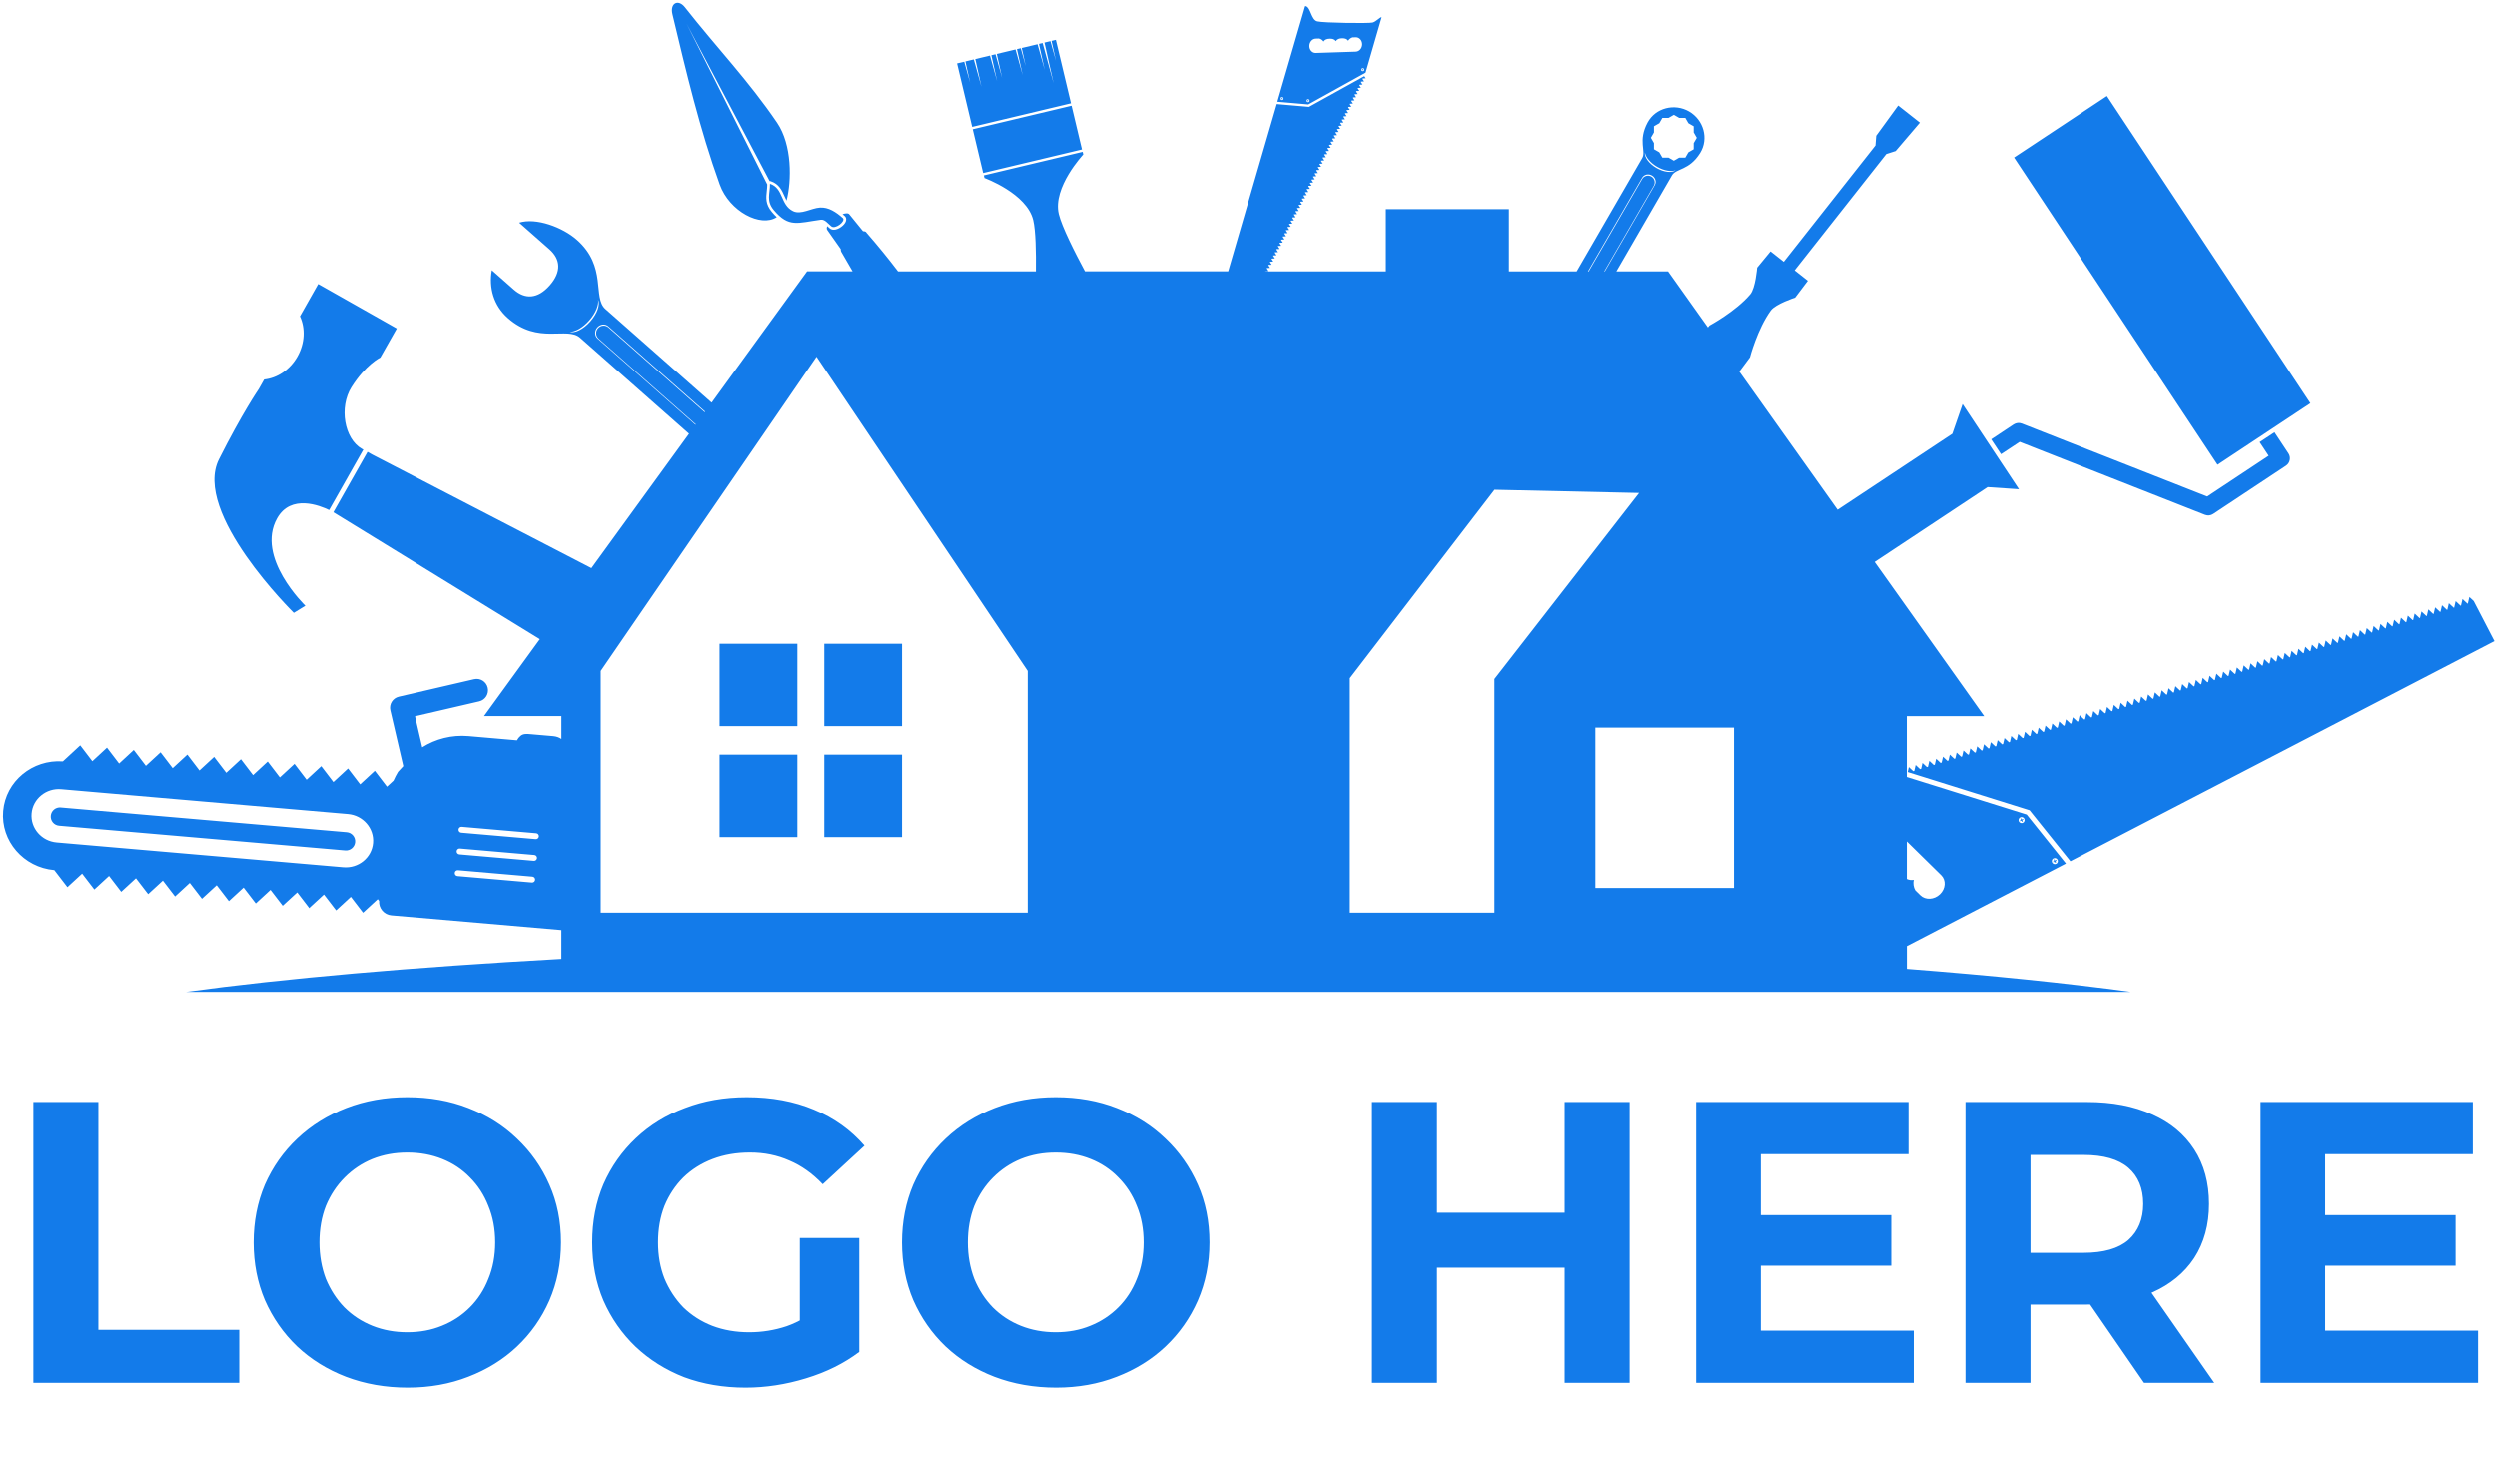 <svg width="5798" height="3446" viewBox="0 0 5798 3446" fill="none" xmlns="http://www.w3.org/2000/svg">
<mask id="mask0_320_18" style="mask-type:luminance" maskUnits="userSpaceOnUse" x="0" y="0" width="5798" height="2306">
<path d="M0 0H5798V2305.62H0V0Z" fill="white"/>
</mask>
<g mask="url(#mask0_320_18)">
<path d="M3171.04 168.586L3208.26 40.015C3204.78 39.082 3195.81 50.065 3187.34 52.291C3178.62 54.588 3073.52 53.224 3058.77 49.599C3044.05 46.009 3043.73 16.325 3031.6 14.172C3031.24 14.1 3030.88 14.279 3030.41 14.566L2966.02 236.138L3037.95 242.383L3171.04 168.586ZM2980.23 229.713C2979.69 231.543 2977.72 232.656 2975.93 232.118C2974.09 231.543 2973.02 229.605 2973.52 227.774C2974.06 225.98 2976.03 224.867 2977.86 225.405C2979.66 225.98 2980.74 227.846 2980.23 229.713ZM3165.62 158.356C3167.45 158.895 3168.53 160.869 3167.99 162.699C3167.42 164.494 3165.48 165.607 3163.68 165.068C3161.85 164.494 3160.78 162.556 3161.28 160.761C3161.85 158.895 3163.79 157.818 3165.62 158.356ZM3055.14 89.656L3063.29 89.405C3067.38 90.374 3070.9 92.886 3073.27 96.404C3076.43 91.522 3081.63 90.015 3087.55 89.835C3093.48 89.656 3098.75 90.769 3101.91 95.471C3105.07 90.553 3110.28 89.046 3116.2 88.866C3122.12 88.687 3127.4 89.835 3130.56 94.501C3132.89 90.84 3136.41 88.112 3140.5 86.82L3148.21 86.569C3156.4 86.318 3163 93.568 3163.04 102.721C3163.07 111.946 3156.47 119.591 3148.32 119.878L3055.21 122.929C3047.03 123.18 3040.39 115.966 3040.39 106.741C3040.43 97.624 3046.99 89.907 3055.14 89.656ZM3036.44 236.999C3034.61 236.461 3033.53 234.522 3034.07 232.692C3034.61 230.861 3036.55 229.784 3038.42 230.323C3040.28 230.861 3041.36 232.8 3040.79 234.63C3040.21 236.497 3038.27 237.537 3036.44 236.999ZM1913.83 1686.42H2094.38V1495.07H1913.83V1686.42ZM3038.45 231.83L3037.52 231.543L3037.09 233.051L3035.62 232.62L3035.37 233.553L3036.8 233.948L3036.37 235.456L3037.34 235.743L3037.73 234.271L3039.24 234.702L3039.53 233.733L3038.02 233.302L3038.45 231.83ZM4427.39 2197.15L4797.06 2005.37L4705.92 1891.59L4427.39 1804.4V1663.23H4607.22L4352.73 1305.12L4615.11 1131.36L4687.98 1136.28L4557 938.504L4533.1 1007.46L4266.66 1183.91L4038.56 862.912L4063.14 829.854C4063.14 829.854 4080.51 763.63 4111.6 721.024C4122.76 705.734 4168.1 690.981 4168.1 690.981L4197.56 651.965L4166.87 627.773L4379.83 357.602L4401.48 350.638L4457.79 284.666L4433.53 265.534L4432.56 264.781L4431.63 264.027L4407.36 244.932L4356.36 315.068L4354.6 337.717L4141.64 607.888L4110.95 583.695L4079.87 621.455C4079.87 621.455 4076.17 668.943 4063.9 683.408C4029.73 723.573 3969.35 755.913 3969.35 755.913L3965.66 760.328L3873.19 630.213H3753.2C3815.55 522.425 3882.27 407.063 3882.27 407.063C3891.89 390.408 3922.01 396.331 3947.71 355.053C3968.28 321.995 3955.68 278.205 3921.97 258.715C3888.27 239.189 3844.01 250.1 3825.63 284.415C3802.66 327.271 3822.76 350.423 3813.14 367.077C3813.14 367.077 3728.61 513.164 3660.95 630.178H3503.7V485.67H3217.99V630.178H2937.81L2937.95 629.854L2945.49 629.424L2941.36 623.142L2941.68 622.532L2949.18 622.137L2945.06 615.856L2945.38 615.174L2952.85 614.779L2948.75 608.498L2949.08 607.888L2956.58 607.421L2952.49 601.175L2952.81 600.565L2960.31 600.135L2956.18 593.889L2956.51 593.207L2964.01 592.812L2959.92 586.567L2960.24 585.921L2967.71 585.49L2963.61 579.28L2963.94 578.563L2971.37 578.132L2967.31 571.886L2967.67 571.204L2975.06 570.774L2970.97 564.528L2971.33 563.846L2978.8 563.415L2974.71 557.206L2975.06 556.452L2982.53 556.057L2978.44 549.848L2978.8 549.166L2986.23 548.735L2982.17 542.525L2982.53 541.808L2989.89 541.377L2985.83 535.167L2986.26 534.449L2993.62 533.983L2989.57 527.809L2989.92 527.091L2997.32 526.66L2993.26 520.487L2993.62 519.733L3001.02 519.302L2997 513.129L2997.39 512.375L3004.78 511.98L3000.73 505.806L3001.09 505.017L3008.41 504.586L3004.42 498.412L3004.78 497.658L3012.11 497.228L3008.09 491.09L3008.52 490.336L3015.84 489.941L3011.82 483.803L3012.21 483.014L3019.57 482.583L3015.55 476.481L3015.95 475.692L3023.27 475.297L3019.25 469.159L3019.68 468.333L3027 467.903L3022.98 461.801L3023.38 461.011L3030.66 460.58L3026.68 454.443L3027.11 453.653L3034.4 453.222L3030.38 447.12L3030.77 446.259L3038.09 445.828L3034.11 439.762L3034.5 438.936L3041.83 438.542L3037.84 432.44L3038.27 431.542L3045.56 431.148L3041.57 425.082L3042.01 424.256L3049.29 423.825L3045.31 417.723L3045.74 416.898L3052.95 416.503L3048.97 410.473L3049.44 409.611L3056.65 409.181L3052.67 403.115L3053.13 402.253L3060.35 401.858L3056.4 395.828L3056.83 394.931L3064.04 394.5L3060.1 388.47L3060.53 387.609L3067.74 387.214L3063.79 381.184L3064.22 380.25L3071.4 379.856L3067.42 373.825L3067.92 372.928L3075.1 372.462L3071.15 366.467L3071.62 365.57L3078.8 365.139L3074.88 359.145L3075.31 358.212L3082.53 357.781L3078.58 351.787L3079.05 350.854L3086.26 350.459L3082.31 344.465L3082.78 343.495L3089.96 343.101L3086.01 337.106L3086.51 336.209L3093.66 335.778L3089.74 329.784L3090.25 328.851L3097.35 328.42L3093.44 322.462L3093.94 321.493L3101.09 321.062L3097.17 315.104L3097.68 314.134L3104.82 313.74L3100.91 307.781L3101.37 306.74L3108.48 306.381L3104.6 300.423L3105.11 299.454L3112.18 299.023L3108.27 293.065L3108.8 292.096L3115.87 291.701L3112 285.778L3112.5 284.773L3119.64 284.379L3115.73 278.42L3116.23 277.415L3123.3 277.02L3119.43 271.134L3119.93 270.093L3127 269.662L3123.13 263.776L3123.63 262.771L3130.66 262.34L3126.79 256.453L3127.32 255.448L3134.36 255.054L3130.48 249.167L3131.06 248.126L3138.06 247.695L3134.22 241.845L3134.72 240.804L3141.75 240.409L3137.88 234.522L3138.42 233.446L3145.45 233.051L3141.61 227.2L3142.15 226.159L3149.15 225.693L3145.34 219.878L3145.85 218.765L3152.85 218.37L3149 212.484L3149.58 211.407L3156.54 211.012L3152.7 205.161L3153.24 204.085L3160.24 203.69L3156.4 197.839L3156.94 196.726L3163.94 196.332L3160.1 190.517L3160.67 189.44L3167.63 189.009L3163.83 183.23L3164.4 182.118L3171.33 181.723L3168.1 176.77L3039.49 248.018L2964.65 241.558L2851.7 630.106H2519.18C2496.1 587.069 2465.41 526.66 2458.34 497.012C2443.55 434.845 2515.23 358.607 2515.23 358.607L2513.76 352.505L2284.29 407.171L2285.69 413.308C2285.69 413.308 2384.15 449.058 2398.94 511.226C2404.75 535.634 2405.68 585.921 2405.15 630.178H2085.08C2062.15 599.883 2037.95 570.343 2011.93 540.479C2010.75 537.716 2007.44 536.818 2003.78 536.854L1972.2 497.981C1969.83 494.392 1963.62 494.679 1956.26 497.299C1958.2 498.879 1959.99 500.53 1961.75 502.073C1962.04 502.325 1962.25 502.576 1962.47 502.827C1966.02 507.314 1966.27 515.282 1956.51 524.148C1951.7 528.455 1945.82 531.757 1940.11 533.014C1934.76 534.126 1929.63 533.373 1925.82 529.711C1925.32 529.281 1922.09 526.373 1920.73 525.117C1919.61 527.63 1919.29 530.07 1919.9 532.152V532.224C1920.15 532.87 1920.44 533.552 1920.91 534.234C1921.23 534.701 1952.1 578.491 1952.1 578.491C1951.92 580.573 1952.24 582.511 1953.03 584.27H1952.99C1953.1 584.413 1953.25 584.593 1953.28 584.736C1953.46 585.023 1953.57 585.382 1953.78 585.634C1953.82 585.705 1953.89 585.777 1953.89 585.777C1962.61 600.781 1971.12 615.533 1979.56 630.106H1873.96L1652.46 935.13C1548.62 843.565 1423.46 733.12 1405.9 717.65C1375.29 690.658 1410.64 619.445 1339.57 556.847C1306.37 527.522 1244.81 504.694 1205.58 517.005L1275.75 578.85C1301.6 601.678 1304.65 630.895 1276.51 662.805C1248.37 694.678 1219.01 695.289 1193.13 672.496L1142.09 627.486C1134.8 667.973 1146.03 709.323 1179.24 738.612C1250.27 801.246 1316.53 757.313 1347.15 784.341C1365.02 800.134 1494.99 914.778 1600.02 1007.35L1373.38 1319.48L864.593 1055.91L853.358 1049.56L774.033 1189.72L1253.61 1484.45L1123.92 1663.05H1303.71V1716.21C1298.55 1712.58 1292.09 1710.29 1284.98 1709.64L1232.86 1705.15C1223.74 1704.37 1215.38 1703.47 1208.81 1709C1205.4 1711.83 1202.6 1715.35 1200.52 1719.3L1087.81 1709.53C1048.62 1706.16 1011.36 1716.1 980.457 1735.52L963.731 1663.48L1112.83 1628.85C1127.05 1625.54 1135.84 1611.36 1132.54 1597.15C1129.27 1582.94 1115.09 1574.14 1100.88 1577.45L926.078 1618.04C911.864 1621.34 903.035 1635.52 906.373 1649.7L936.416 1779.2L924.212 1792.52C920.264 1799.02 916.782 1805.87 913.659 1812.91L898.512 1826.91L870.336 1790.04L836.273 1821.49L808.132 1784.66L774.069 1816.14L747.472 1781.32L745.928 1779.31L711.865 1810.79L683.761 1773.93L649.698 1805.37L621.557 1768.54L587.494 1800.06L559.353 1763.19L525.29 1794.67L497.114 1757.81L463.051 1789.25L434.946 1752.43L400.883 1783.91L372.707 1747.08L338.68 1778.52L310.539 1741.69L276.476 1773.17L248.335 1736.31L214.308 1767.79L186.168 1730.96L145.859 1768.22C75.149 1763.27 13.232 1814.41 7.274 1883.26C1.244 1952.78 54.51 2014.38 126.01 2020.62L156.412 2060.18L190.619 2028.74L218.939 2065.6L253.145 2034.12L281.393 2070.98L315.6 2039.54L343.92 2076.4L378.127 2044.96L406.411 2081.82L440.582 2050.34L468.866 2087.17L503.072 2055.73L531.356 2092.59L565.563 2061.15L593.847 2098.01L628.018 2066.53L656.302 2103.39L690.078 2072.38L717.967 2108.74L718.434 2108.35L718.793 2108.81L719.188 2108.46L719.259 2107.52L752.138 2077.3L780.422 2114.16L814.629 2082.68L842.913 2119.55L877.084 2088.1L880.206 2092.16C879.058 2109.28 891.836 2124.25 908.993 2125.72L1303.64 2159.85V2226.8C957.126 2246 659.353 2272.24 432.182 2303.39H4947.2C4801.26 2283.4 4626.1 2265.38 4427.57 2249.98V2197.15H4427.39ZM4767.98 1993.49C4771.39 1991.73 4775.67 1993.06 4777.46 1996.5C4779.26 1999.95 4777.89 2004.22 4774.48 2006.01C4771.04 2007.77 4766.76 2006.41 4764.97 2003C4763.18 1999.55 4764.5 1995.28 4767.98 1993.49ZM4690.78 1898.23C4694.19 1896.43 4698.53 1897.8 4700.25 1901.21C4702.05 1904.65 4700.72 1908.92 4697.27 1910.72C4693.83 1912.51 4689.56 1911.15 4687.76 1907.7C4686 1904.26 4687.33 1899.99 4690.78 1898.23ZM4427.39 1953.97L4507.36 2032.54C4519.13 2044.1 4517.81 2063.91 4504.42 2076.73C4491.03 2089.61 4470.61 2090.69 4458.87 2079.09L4447.13 2067.57C4442.9 2060.21 4441.71 2051.53 4443.47 2043.2C4437.62 2044.31 4432.34 2043.45 4427.43 2041.23V1953.97H4427.39ZM866.208 1957.67C863.264 1991.77 832.288 2017 797.256 2013.98L233.87 1965.24L131.502 1956.37C96.434 1953.36 70.303 1923.17 73.282 1889.07C76.19 1855.01 107.13 1829.74 142.198 1832.79L705.584 1881.54L807.952 1890.37C843.021 1893.34 869.151 1923.57 866.208 1957.67ZM1235.23 2049.45L1062.26 2034.48C1058.49 2034.12 1055.73 2030.85 1056.05 2027.05C1056.37 2023.28 1059.71 2020.52 1063.48 2020.84L1236.41 2035.77C1240.18 2036.09 1242.98 2039.43 1242.62 2043.2C1242.3 2047.01 1239 2049.77 1235.23 2049.45ZM1239.61 1999.05L1066.64 1984.08C1062.87 1983.76 1060.1 1980.42 1060.43 1976.69C1060.75 1972.92 1064.09 1970.16 1067.82 1970.48L1240.83 1985.48C1244.56 1985.81 1247.36 1989.11 1247.04 1992.84C1246.64 1996.61 1243.38 1999.37 1239.61 1999.05ZM1243.95 1948.66L1070.98 1933.69C1067.21 1933.37 1064.45 1930.03 1064.77 1926.3C1065.09 1922.53 1068.4 1919.73 1072.2 1920.05L1245.17 1935.02C1248.94 1935.34 1251.7 1938.64 1251.38 1942.38C1251.06 1946.18 1247.72 1949.02 1243.95 1948.66ZM1322.99 770.593C1335.66 770.916 1353.5 760.974 1368.36 744.104C1383.22 727.27 1390.86 708.318 1388.96 695.791C1394.2 707.062 1387.1 728.059 1370.91 746.365C1354.76 764.707 1334.83 774.398 1322.99 770.593ZM1387.74 786.099C1380.49 779.71 1380.24 768.224 1387.1 760.399C1393.99 752.611 1405.4 751.426 1412.65 757.815L1637.24 955.912L1636.27 957.24L1413.23 760.471C1406.12 754.154 1395.14 754.908 1388.78 762.122C1382.43 769.337 1383.08 780.285 1390.22 786.566L1615.74 985.524L1615.02 986.529L1387.74 786.099ZM2386.16 2119.51H1394.99V1558.21L1895.89 828.418L2386.16 1558.21V2119.51ZM3840.42 307.351V293.065L3852.81 285.958L3859.95 273.611H3874.23L3886.62 266.468L3898.97 273.646H3913.25L3920.36 286.03L3932.71 293.173V307.458L3939.85 319.877L3932.71 332.261L3932.67 346.51L3920.32 353.617L3913.21 365.965H3898.93L3886.55 373.108L3874.16 365.929H3859.88L3852.73 353.546L3840.39 346.439V332.153L3833.28 319.806L3840.42 307.351ZM3819.42 353.689C3820.93 364.601 3831.66 377.917 3847.78 387.25C3863.9 396.546 3880.77 399.202 3891 395.074C3882.27 401.894 3863.79 400.064 3846.24 389.942C3828.65 379.784 3817.85 364.637 3819.42 353.689ZM3813.14 412.555C3817.49 405.053 3827.57 402.792 3835.65 407.458C3843.72 412.16 3846.78 422.066 3842.43 429.532L3726.32 630.285H3725.02L3840.17 431.183C3844.44 423.753 3841.86 414.278 3834.39 409.934C3826.89 405.627 3817.38 408.104 3813.11 415.498L3688.88 630.285H3687.19L3813.14 412.555ZM3470.07 1576.76V2119.51H3134.25V1575.04L3470.22 1137.5L3806 1144.96L3470.22 1576.69L3470.07 1576.76ZM4026.24 2062.15H3704.42V1689.79H4026.24V2062.15ZM4689.7 1026.23L5120.07 1195.68C5126.35 1198.16 5133.45 1197.4 5139.05 1193.67L5308.08 1081.68C5317.62 1075.37 5320.24 1062.48 5313.89 1053L5281.48 1004.01L5246.98 1026.84L5267.91 1058.53L5125.13 1153.15L4694.76 983.729C4688.41 981.289 4681.34 982.007 4675.67 985.739L4623.48 1020.34L4646.31 1054.87L4689.7 1026.23ZM5364.86 936.493L4892.25 222.893L4676.6 365.714L5149.14 1079.35L5364.86 936.493ZM5353.01 1502.03L5349.57 1516.71L5348.17 1517.11L5337.11 1506.81L5333.74 1521.49L5332.3 1521.92L5321.28 1511.58L5317.84 1526.3L5316.4 1526.73L5305.38 1516.43L5301.94 1531.07L5300.47 1531.5L5289.48 1521.24L5286.04 1535.84L5284.57 1536.31L5273.58 1526.05L5270.21 1540.69L5268.66 1541.12L5257.68 1530.86L5254.31 1545.46L5252.73 1545.93L5241.82 1535.67L5238.41 1550.27L5236.86 1550.78L5225.92 1540.55L5222.51 1555.12L5220.96 1555.55L5210.05 1545.36L5206.64 1559.93L5205.1 1560.4L5194.15 1550.2L5190.81 1564.74L5189.23 1565.24L5178.32 1555.05L5174.95 1569.55L5173.33 1570.05L5162.46 1559.86L5159.05 1574.36L5157.39 1574.83L5146.55 1564.63L5143.14 1579.17L5141.57 1579.67L5130.65 1569.51L5127.32 1583.98L5125.66 1584.48L5114.79 1574.29L5111.45 1588.75L5109.76 1589.25L5098.96 1579.13L5095.55 1593.63L5093.86 1594.1L5083.02 1583.98L5079.65 1598.37L5077.93 1598.87L5067.19 1588.75L5063.82 1603.15L5062.1 1603.65L5051.29 1593.6L5047.95 1607.99L5046.2 1608.49L5035.46 1598.37L5032.09 1612.73L5030.33 1613.27L5019.56 1603.18L5016.22 1617.54L5014.43 1618.11L5003.66 1608.06L5000.32 1622.38L4998.53 1622.92L4987.8 1612.87L4984.5 1627.16L4982.66 1627.7L4971.93 1617.65L4968.59 1631.93L4966.76 1632.51L4956.07 1622.49L4952.69 1636.78L4950.86 1637.32L4940.17 1627.3L4936.86 1641.55L4934.96 1642.13L4924.27 1632.11L4920.93 1646.36L4919.03 1646.97L4908.36 1636.99L4905.06 1651.21L4903.16 1651.78L4892.5 1641.8L4889.2 1655.98L4887.26 1656.52L4876.63 1646.58L4873.3 1660.72L4871.32 1661.36L4860.7 1651.39L4857.4 1665.6L4855.42 1666.17L4844.8 1656.23L4841.49 1670.37L4839.52 1670.95L4828.93 1661.08L4825.67 1675.18L4823.69 1675.79L4813.03 1665.85L4809.77 1679.99L4807.76 1680.6L4797.17 1670.66L4793.94 1684.77L4791.89 1685.45L4781.3 1675.54L4778.04 1689.61L4775.99 1690.22L4765.44 1680.39L4762.17 1694.42L4760.12 1695.03L4749.54 1685.2L4746.34 1699.2L4744.26 1699.84L4733.71 1690.01L4730.44 1704.01L4728.32 1704.62L4717.81 1694.78L4714.58 1708.78L4712.42 1709.43L4701.94 1699.56L4698.67 1713.55L4696.56 1714.2L4686.08 1704.4L4682.85 1718.36L4680.69 1719.01L4670.17 1709.21L4666.98 1723.14L4664.79 1723.82L4654.35 1714.02L4651.08 1727.98L4648.89 1728.67L4638.44 1718.9L4635.21 1732.79L4633.02 1733.44L4622.58 1723.68L4619.39 1737.57L4617.16 1738.25L4606.71 1728.52L4603.48 1742.38L4601.3 1743.06L4590.89 1733.3L4587.62 1747.19L4585.39 1747.83L4574.99 1738.14L4571.75 1751.92L4569.49 1752.61L4559.08 1742.95L4555.85 1756.73L4553.52 1757.45L4543.18 1747.72L4539.99 1761.51L4537.69 1762.19L4527.32 1752.53L4524.09 1766.28L4521.79 1767.04L4511.45 1757.31L4508.22 1771.06L4505.89 1771.77L4495.55 1762.12L4492.36 1775.9L4490.02 1776.58L4479.69 1766.93L4476.49 1780.67L4474.09 1781.43L4463.75 1771.77L4460.63 1785.45L4458.22 1786.2L4447.92 1776.55L4444.73 1790.26L4442.32 1790.94L4432.06 1781.36L4429.4 1792.91L4712.64 1881.64L4807.47 1999.98L5792.39 1488.97L5744.11 1395.9L5733.99 1386.46L5730.47 1401.6L5729.47 1401.93L5718.12 1391.27L5714.57 1406.41L5713.57 1406.74L5702.19 1396.15L5698.71 1411.22L5697.7 1411.51L5686.32 1400.96L5682.84 1416.03L5681.8 1416.32L5670.49 1405.69L5667.01 1420.77L5665.9 1421.13L5654.63 1410.58L5651.07 1425.58L5650.03 1425.9L5638.73 1415.35L5635.25 1430.39L5634.17 1430.71L5622.86 1420.16L5619.38 1435.16L5618.27 1435.49L5606.96 1424.97L5603.55 1439.94L5602.37 1440.3L5591.1 1429.78L5587.62 1444.82L5586.47 1445.14L5575.23 1434.62L5571.71 1449.59L5570.6 1449.92L5559.37 1439.36L5555.85 1454.33L5554.7 1454.69L5543.47 1444.21L5540.02 1459.18L5538.8 1459.53L5527.6 1449.05L5524.12 1463.95L5522.9 1464.31L5511.74 1453.83L5508.22 1468.76L5507 1469.15L5495.8 1458.71L5492.28 1473.57L5491.06 1473.96L5479.9 1463.52L5476.49 1478.38L5475.2 1478.74L5464 1468.33L5460.59 1483.12L5459.22 1483.58L5448.13 1473.17L5444.65 1487.96L5443.32 1488.36L5432.27 1477.95L5428.79 1492.74L5427.46 1493.13L5416.33 1482.72L5412.85 1497.51L5411.52 1497.94L5400.39 1487.57L5396.98 1502.32L5395.58 1502.71L5384.53 1492.34L5381.08 1507.09L5379.72 1507.52L5368.66 1497.15L5365.18 1511.98L5363.78 1512.37L5353.01 1502.03ZM2977.94 226.913L2976.97 226.662L2976.54 228.133L2975.03 227.703L2974.74 228.672L2976.25 229.102L2975.82 230.574L2976.75 230.825L2977.18 229.354L2978.65 229.784L2978.94 228.851L2977.43 228.421L2977.94 226.913ZM3163.61 163.525L3164.58 163.776L3165.01 162.269L3166.48 162.735L3166.77 161.766L3165.26 161.371L3165.73 159.864L3164.76 159.577L3164.33 161.048L3162.82 160.653L3162.57 161.587L3164.08 162.017L3163.61 163.525ZM1787.81 426.661C1788.1 449.597 1778.52 466.287 1796.79 487.967C1831.75 529.424 1851.99 517.472 1905.79 510.221C1915.27 508.929 1922.34 519.302 1929.81 525.225C1938.42 533.588 1963.3 514.349 1957.34 506.739C1941.51 492.49 1923.42 480.573 1903.6 481.973C1883.5 483.337 1859.67 499.13 1841.54 490.372C1811.32 475.763 1819.79 437.178 1787.81 426.661ZM4693.61 1905.84L4695.05 1908.6L4696.84 1907.63L4695.41 1904.87L4698.17 1903.43L4697.27 1901.64L4694.51 1903.11L4693.04 1900.34L4691.28 1901.24L4692.75 1904.04L4689.95 1905.44L4690.89 1907.2L4693.61 1905.84ZM1670.83 1686.42H1851.38V1495.07H1670.83V1686.42ZM1670.83 1943.95H1851.38V1752.61H1670.83V1943.95ZM1913.83 1943.95H2094.38V1752.61H1913.83V1943.95ZM805.225 1932.61L140.87 1875.18C129.169 1874.14 118.867 1882.79 117.862 1894.49C116.857 1906.19 125.508 1916.5 137.209 1917.47L801.563 1974.9C813.265 1975.94 823.566 1967.29 824.571 1955.58C825.576 1943.92 816.926 1933.62 805.225 1932.61ZM2282.68 401.679L2512.18 346.977L2488.02 245.362L2258.48 300.028L2282.68 401.679ZM1671.27 428.527C1693.84 491.054 1766.42 528.67 1803.57 504.227C1799.84 500.745 1796.03 496.689 1792.05 491.951C1776.97 474.076 1778.73 458.498 1780.45 443.387C1780.99 438.542 1781.49 433.481 1781.53 428.276L1594.38 54.839L1787.09 420.487C1787.99 420.379 1788.92 420.415 1789.75 420.738C1808.92 427.056 1815.67 442.346 1821.62 455.806C1823.13 459.252 1824.64 462.554 1826.25 465.749C1838.39 419.339 1839.25 336.317 1804.32 284.845C1737.88 187.035 1665.49 112.161 1590.58 16.971C1574.78 -3.093 1555.44 7.531 1561.5 32.872C1593.48 167.007 1625.03 300.315 1671.27 428.527ZM2486.66 239.763L2451.56 92.492L2441.47 94.896L2451.7 141.056L2438.89 95.507L2425.07 98.809L2446.17 192.814L2420.72 99.885L2412.22 101.896L2425.53 161.91L2408.91 102.685L2372.23 111.407L2381.46 153.152L2369.93 111.946L2361.1 114.064L2374.42 174.042L2357.8 114.817L2314.33 125.191L2326.65 180.61L2311.28 125.98L2301.7 128.241L2315.05 188.256L2298.43 129.031L2264.44 137.107L2278.66 201.177L2260.89 137.933L2241.43 142.599L2252.31 191.63L2238.71 143.245L2222.09 147.193L2257.16 294.501L2486.66 239.763ZM4770.75 2001.13L4772.22 2003.93L4773.98 2003L4772.58 2000.2L4775.34 1998.76L4774.45 1997.01L4771.65 1998.44L4770.25 1995.68L4768.45 1996.57L4769.89 1999.34L4767.12 2000.81L4768.06 2002.57L4770.75 2001.13ZM682.11 1423.35L708.958 1406.88C708.958 1406.88 591.981 1294.64 643.596 1203.36C675.362 1147.26 742.734 1174.14 764.198 1184.63L843.667 1044.17C842.554 1043.64 841.513 1043.13 840.436 1042.56C798.943 1019.08 786.883 945.575 816.029 899.164C849.194 846.472 883.078 830.284 883.078 830.284L921.304 762.84L738.821 659.503L696.395 734.484C709.173 761.763 708.132 797.083 690.545 828.131C672.921 859.179 643.309 878.238 613.23 881.325L600.811 903.328C600.811 903.328 562.261 959.322 508.385 1066.57C445.714 1191.34 682.11 1423.35 682.11 1423.35Z" fill="#137BEA"/>
</g>
<path d="M77.359 3211.62V2559.2H228.35V3088.6H555.495V3211.62H77.359ZM946.74 3222.81C895.167 3222.81 847.323 3214.42 803.206 3197.64C759.711 3180.87 721.808 3157.26 689.498 3126.81C657.808 3096.36 632.954 3060.63 614.934 3019.62C597.536 2978.62 588.837 2933.88 588.837 2885.41C588.837 2836.95 597.536 2792.21 614.934 2751.2C632.954 2710.19 658.119 2674.46 690.43 2644.01C722.74 2613.57 760.643 2589.96 804.138 2573.18C847.633 2556.4 894.857 2548.01 945.808 2548.01C997.381 2548.01 1044.6 2556.4 1087.48 2573.18C1130.97 2589.96 1168.57 2613.57 1200.25 2644.01C1232.57 2674.46 1257.73 2710.19 1275.75 2751.2C1293.77 2791.59 1302.78 2836.32 1302.78 2885.41C1302.78 2933.88 1293.77 2978.93 1275.75 3020.56C1257.73 3061.57 1232.57 3097.29 1200.25 3127.74C1168.57 3157.57 1130.97 3180.87 1087.48 3197.64C1044.6 3214.42 997.692 3222.81 946.74 3222.81ZM945.808 3094.19C975.012 3094.19 1001.73 3089.22 1025.96 3079.28C1050.82 3069.33 1072.57 3055.04 1091.21 3036.4C1109.85 3017.76 1124.14 2995.7 1134.08 2970.23C1144.64 2944.75 1149.92 2916.48 1149.92 2885.41C1149.92 2854.34 1144.64 2826.07 1134.08 2800.6C1124.14 2775.12 1109.85 2753.06 1091.21 2734.42C1073.19 2715.78 1051.75 2701.49 1026.9 2691.55C1002.04 2681.61 975.012 2676.63 945.808 2676.63C916.604 2676.63 889.575 2681.61 864.721 2691.55C840.488 2701.49 819.051 2715.78 800.41 2734.42C781.769 2753.06 767.167 2775.12 756.604 2800.6C746.663 2826.07 741.692 2854.34 741.692 2885.41C741.692 2915.86 746.663 2944.13 756.604 2970.23C767.167 2995.7 781.459 3017.76 799.478 3036.4C818.119 3055.04 839.867 3069.33 864.721 3079.28C889.575 3089.22 916.604 3094.19 945.808 3094.19ZM1731.28 3222.81C1679.71 3222.81 1632.18 3214.73 1588.68 3198.58C1545.81 3181.8 1508.22 3158.19 1475.91 3127.74C1444.22 3097.29 1419.36 3061.57 1401.34 3020.56C1383.94 2979.55 1375.25 2934.5 1375.25 2885.41C1375.25 2836.32 1383.94 2791.28 1401.34 2750.27C1419.36 2709.26 1444.53 2673.53 1476.84 2643.08C1509.15 2612.63 1547.05 2589.33 1590.55 2573.18C1634.04 2556.4 1681.89 2548.01 1734.08 2548.01C1791.87 2548.01 1843.75 2557.64 1889.73 2576.91C1936.33 2596.17 1975.48 2624.13 2007.17 2660.79L1910.24 2750.27C1886.62 2725.41 1860.84 2707.08 1832.88 2695.28C1804.92 2682.85 1774.47 2676.63 1741.54 2676.63C1709.85 2676.63 1680.95 2681.61 1654.86 2691.55C1628.76 2701.49 1606.08 2715.78 1586.82 2734.42C1568.18 2753.06 1553.58 2775.12 1543.01 2800.6C1533.07 2826.07 1528.1 2854.34 1528.1 2885.41C1528.1 2915.86 1533.07 2943.82 1543.01 2969.29C1553.58 2994.77 1568.18 3017.14 1586.82 3036.4C1606.08 3055.04 1628.45 3069.33 1653.92 3079.28C1680.02 3089.22 1708.6 3094.19 1739.67 3094.19C1769.5 3094.19 1798.39 3089.53 1826.35 3080.21C1854.93 3070.27 1882.58 3053.8 1909.3 3030.81L1995.05 3139.86C1959.63 3166.58 1918.31 3187.08 1871.09 3201.37C1824.49 3215.66 1777.89 3222.81 1731.28 3222.81ZM1857.11 3120.29V2875.16H1995.05V3139.86L1857.11 3120.29ZM2452.2 3222.81C2400.63 3222.81 2352.78 3214.42 2308.67 3197.64C2265.17 3180.87 2227.27 3157.26 2194.96 3126.81C2163.27 3096.36 2138.41 3060.63 2120.4 3019.62C2103 2978.62 2094.3 2933.88 2094.3 2885.41C2094.3 2836.95 2103 2792.21 2120.4 2751.2C2138.41 2710.19 2163.58 2674.46 2195.89 2644.01C2228.2 2613.57 2266.1 2589.96 2309.6 2573.18C2353.09 2556.4 2400.32 2548.01 2451.27 2548.01C2502.84 2548.01 2550.07 2556.4 2592.94 2573.18C2636.43 2589.96 2674.03 2613.57 2705.72 2644.01C2738.03 2674.46 2763.19 2710.19 2781.21 2751.2C2799.23 2791.59 2808.24 2836.32 2808.24 2885.41C2808.24 2933.88 2799.23 2978.93 2781.21 3020.56C2763.19 3061.57 2738.03 3097.29 2705.72 3127.74C2674.03 3157.57 2636.43 3180.87 2592.94 3197.64C2550.07 3214.42 2503.15 3222.81 2452.2 3222.81ZM2451.27 3094.19C2480.47 3094.19 2507.19 3089.22 2531.42 3079.28C2556.28 3069.33 2578.03 3055.04 2596.67 3036.4C2615.31 3017.76 2629.6 2995.7 2639.54 2970.23C2650.1 2944.75 2655.39 2916.48 2655.39 2885.41C2655.39 2854.34 2650.1 2826.07 2639.54 2800.6C2629.6 2775.12 2615.31 2753.06 2596.67 2734.42C2578.65 2715.78 2557.21 2701.49 2532.36 2691.55C2507.5 2681.61 2480.47 2676.63 2451.27 2676.63C2422.07 2676.63 2395.04 2681.61 2370.18 2691.55C2345.95 2701.49 2324.51 2715.78 2305.87 2734.42C2287.23 2753.06 2272.63 2775.12 2262.07 2800.6C2252.12 2826.07 2247.15 2854.34 2247.15 2885.41C2247.15 2915.86 2252.12 2944.13 2262.07 2970.23C2272.63 2995.7 2286.92 3017.76 2304.94 3036.4C2323.58 3055.04 2345.33 3069.33 2370.18 3079.28C2395.04 3089.22 2422.07 3094.19 2451.27 3094.19ZM3633.05 2559.2H3784.04V3211.62H3633.05V2559.2ZM3336.66 3211.62H3185.67V2559.2H3336.66V3211.62ZM3644.24 2944.13H3325.48V2816.44H3644.24V2944.13ZM4077.28 2822.03H4391.37V2939.47H4077.28V2822.03ZM4088.46 3090.46H4443.57V3211.62H3938.4V2559.2H4431.45V2680.36H4088.46V3090.46ZM4563.71 3211.62V2559.2H4846.11C4904.52 2559.2 4954.85 2568.83 4997.1 2588.09C5039.36 2606.73 5071.98 2633.76 5094.97 2669.18C5117.96 2704.6 5129.45 2746.85 5129.45 2795.94C5129.45 2844.4 5117.96 2886.34 5094.97 2921.76C5071.98 2956.56 5039.36 2983.28 4997.1 3001.92C4954.85 3020.56 4904.52 3029.88 4846.11 3029.88H4647.59L4714.7 2963.7V3211.62H4563.71ZM4978.46 3211.62L4815.36 2974.89H4976.6L5141.57 3211.62H4978.46ZM4714.7 2980.48L4647.59 2909.64H4837.73C4884.33 2909.64 4919.12 2899.7 4942.11 2879.82C4965.1 2859.31 4976.6 2831.35 4976.6 2795.94C4976.6 2759.9 4965.1 2731.94 4942.11 2712.05C4919.12 2692.17 4884.33 2682.23 4837.73 2682.23H4647.59L4714.7 2610.46V2980.48ZM5387.96 2822.03H5702.05V2939.47H5387.96V2822.03ZM5399.14 3090.46H5754.25V3211.62H5249.08V2559.2H5742.13V2680.36H5399.14V3090.46Z" fill="#137BEA"/>
</svg>
